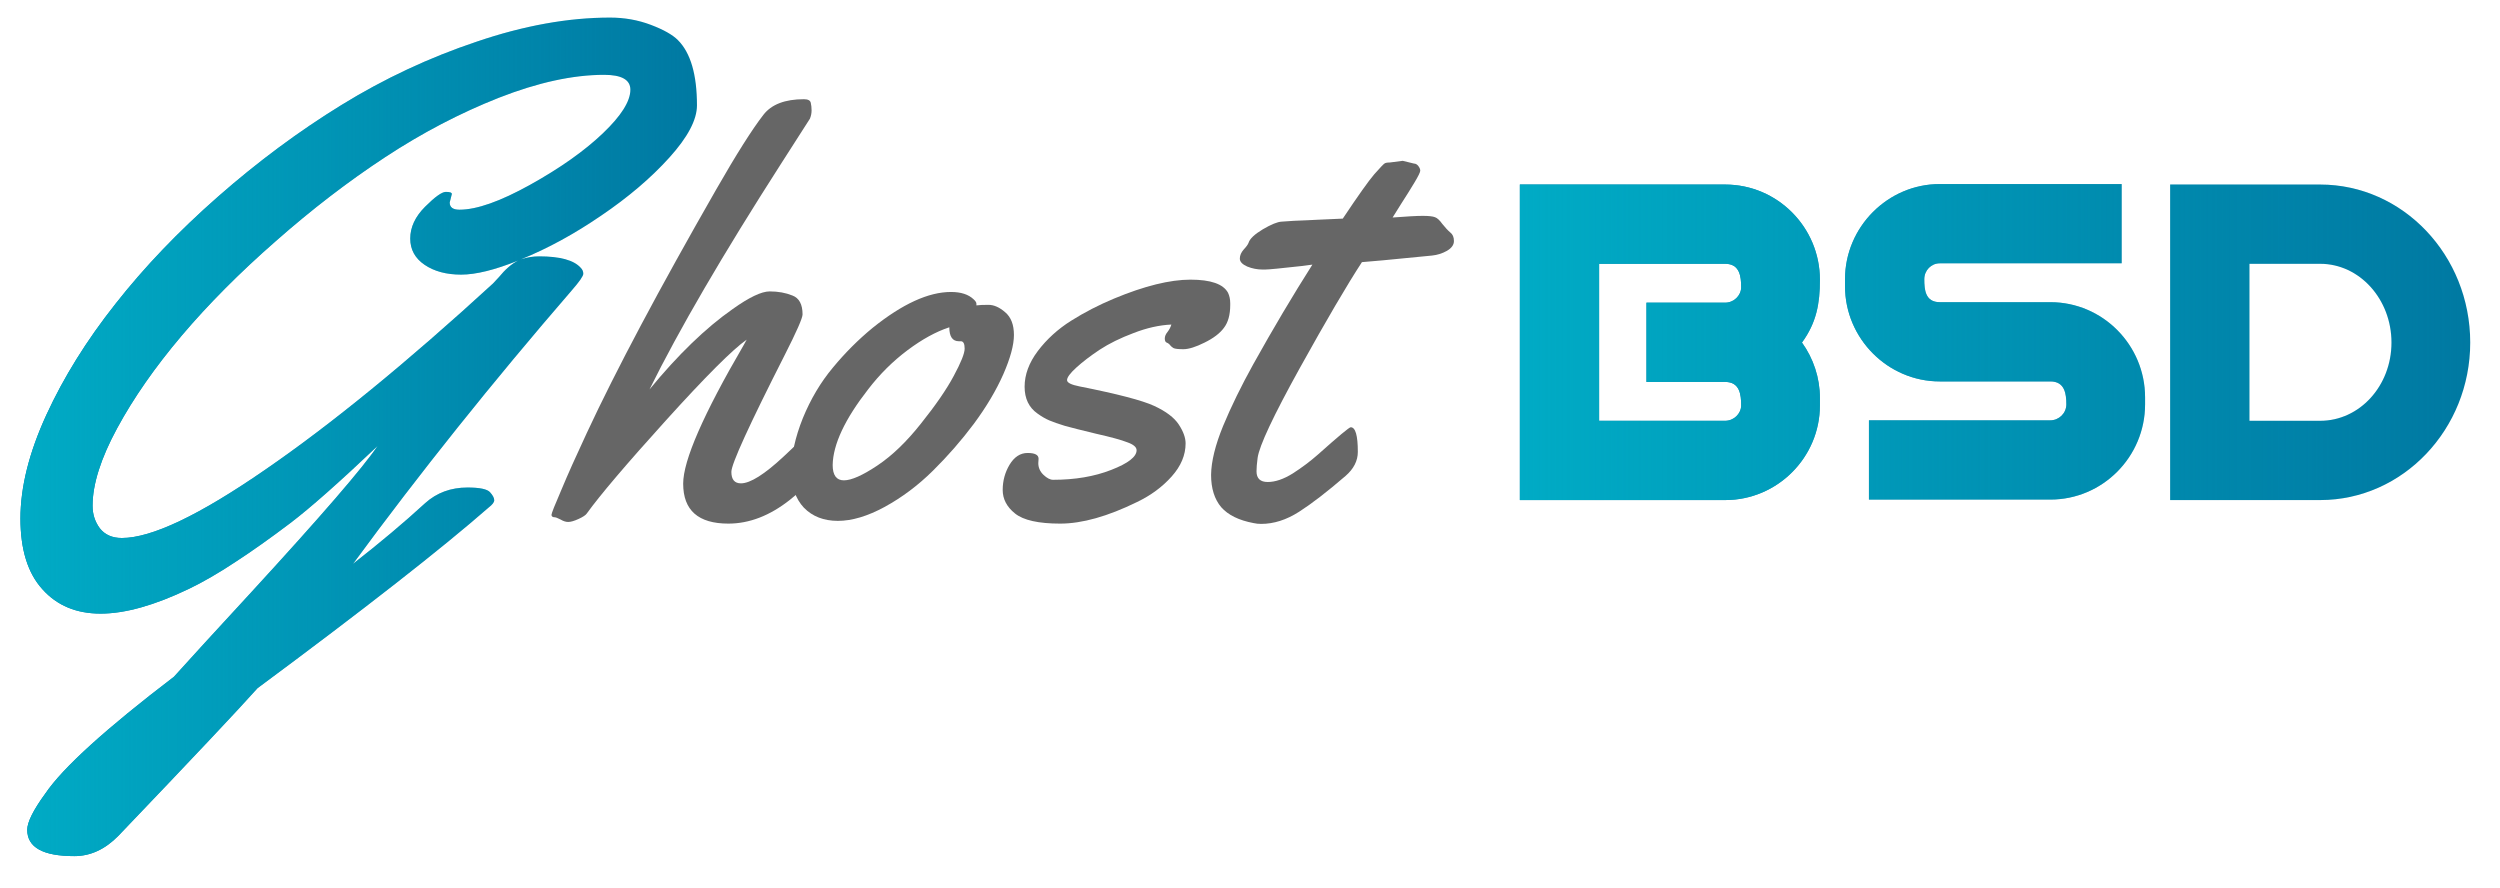 <?xml version="1.0" encoding="UTF-8" standalone="no"?>
<svg
   xmlns:dc="http://purl.org/dc/elements/1.1/"
   xmlns:cc="http://creativecommons.org/ns#"
   xmlns:rdf="http://www.w3.org/1999/02/22-rdf-syntax-ns#"
   xmlns:svg="http://www.w3.org/2000/svg"
   xmlns="http://www.w3.org/2000/svg"
   xmlns:xlink="http://www.w3.org/1999/xlink"
   xmlns:sodipodi="http://sodipodi.sourceforge.net/DTD/sodipodi-0.dtd"
   xmlns:inkscape="http://www.inkscape.org/namespaces/inkscape"
   width="204"
   height="72.458"
   viewBox="0 0 204 72.458"
   version="1.1"
   id="svg4257"
   inkscape:version="1.0beta2 (2b71d25, 2019-12-03)"
   sodipodi:docname="ghostbsd-logo.svg">
  <defs
     id="defs4251">
    <linearGradient
       inkscape:collect="always"
       xlink:href="#linearGradient13243"
       id="linearGradient7067"
       gradientUnits="userSpaceOnUse"
       gradientTransform="translate(14.945,-5.978)"
       x1="1425.729"
       y1="2140.622"
       x2="1565.965"
       y2="2140.622" />
    <linearGradient
       inkscape:collect="always"
       id="linearGradient13243">
      <stop
         style="stop-color:#00abc5;stop-opacity:1;"
         offset="0"
         id="stop13245" />
      <stop
         style="stop-color:#00abc5;stop-opacity:0;"
         offset="1"
         id="stop13247" />
    </linearGradient>
    <linearGradient
       inkscape:collect="always"
       xlink:href="#linearGradient13243"
       id="linearGradient7069"
       gradientUnits="userSpaceOnUse"
       gradientTransform="translate(14.945,-5.978)"
       x1="1204.478"
       y1="2154.609"
       x2="1304.304"
       y2="2154.609" />
    <linearGradient
       inkscape:collect="always"
       xlink:href="#linearGradient13243"
       id="linearGradient4390"
       gradientUnits="userSpaceOnUse"
       gradientTransform="translate(14.945,-5.978)"
       x1="1425.729"
       y1="2140.622"
       x2="1565.965"
       y2="2140.622" />
    <linearGradient
       inkscape:collect="always"
       xlink:href="#linearGradient13243"
       id="linearGradient4392"
       gradientUnits="userSpaceOnUse"
       gradientTransform="translate(14.945,-5.978)"
       x1="1425.729"
       y1="2140.622"
       x2="1565.965"
       y2="2140.622" />
    <linearGradient
       inkscape:collect="always"
       xlink:href="#linearGradient13243"
       id="linearGradient4394"
       gradientUnits="userSpaceOnUse"
       gradientTransform="translate(14.945,-5.978)"
       x1="1425.729"
       y1="2140.622"
       x2="1565.965"
       y2="2140.622" />
    <linearGradient
       inkscape:collect="always"
       xlink:href="#linearGradient13243"
       id="linearGradient4396"
       gradientUnits="userSpaceOnUse"
       gradientTransform="translate(14.945,-5.978)"
       x1="1204.478"
       y1="2154.609"
       x2="1304.304"
       y2="2154.609" />
  </defs>
  <sodipodi:namedview
     id="base"
     pagecolor="#ffffff"
     bordercolor="#666666"
     borderopacity="1.0"
     inkscape:pageopacity="0.0"
     inkscape:pageshadow="2"
     inkscape:zoom="1.4477344"
     inkscape:cx="141.36163"
     inkscape:cy="103.44558"
     inkscape:document-units="px"
     inkscape:current-layer="layer1"
     showgrid="false"
     inkscape:window-width="1440"
     inkscape:window-height="805"
     inkscape:window-x="0"
     inkscape:window-y="23"
     inkscape:window-maximized="0"
     inkscape:document-rotation="0"
     units="px"
     fit-margin-top="2"
     fit-margin-left="2"
     fit-margin-bottom="2"
     fit-margin-right="2"
     scale-x="1" />
  <g
     inkscape:label="Layer 1"
     inkscape:groupmode="layer"
     id="layer1"
     transform="translate(-2.298,-175.78)">
    <g
       id="g13253-4"
       transform="matrix(0.553,0,0,0.553,-670.374,-976.766)"
       inkscape:export-xdpi="169.07001"
       inkscape:export-ydpi="169.07001">
      <g
         aria-label="BSD"
         style="font-style:normal;font-variant:normal;font-weight:normal;font-stretch:normal;line-height:0%;font-family:'Spin Cycle OT';-inkscape-font-specification:'Spin Cycle OT';letter-spacing:0px;word-spacing:0px;fill:#0079a2;fill-opacity:1;stroke:none"
         id="text2985-0-8-7-1-2-9-3-0-1-2-5-1-6-3-2">
        <path
           d="m 1470.976,2111.402 h -30.302 v 46.557 h 30.302 c 7.723,0 13.974,-6.325 13.974,-13.974 v -1.103 c 0,-2.942 -0.956,-5.81 -2.648,-8.164 2.133,-2.942 2.648,-5.737 2.648,-9.267 0,-7.723 -6.252,-14.048 -13.974,-14.048 z m 2.354,32.582 c 0,1.25 -1.103,2.28 -2.354,2.28 h -18.608 v -23.168 h 18.608 c 2.133,0 2.354,1.839 2.354,3.457 0,1.25 -1.103,2.28 -2.354,2.28 h -11.621 v 11.694 h 11.621 c 2.133,0 2.354,1.839 2.354,3.457 z"
           style="font-style:normal;font-variant:normal;font-weight:normal;font-stretch:normal;font-size:73.549px;line-height:1.25;font-family:'Spin Cycle OT';-inkscape-font-specification:'Spin Cycle OT';fill:#0079a2;fill-opacity:1"
           id="path428"
           inkscape:connector-curvature="0" />
        <path
           d="m 1500.348,2125.376 c 0,-1.324 1.03,-2.354 2.28,-2.354 h 26.846 v -11.694 h -26.846 c -7.649,0 -13.974,6.325 -13.974,14.048 v 1.03 c 0,7.723 6.325,14.048 13.974,14.048 h 16.328 c 2.133,0 2.354,1.839 2.354,3.383 0,1.324 -1.103,2.354 -2.354,2.354 h -26.772 v 11.694 h 26.772 c 7.723,0 13.974,-6.325 13.974,-14.048 v -1.03 c 0,-7.723 -6.252,-14.048 -13.974,-14.048 h -16.328 c -2.133,0 -2.28,-1.839 -2.28,-3.383 z"
           style="font-style:normal;font-variant:normal;font-weight:normal;font-stretch:normal;font-size:73.549px;line-height:1.25;font-family:'Spin Cycle OT';-inkscape-font-specification:'Spin Cycle OT';fill:#0079a2;fill-opacity:1"
           id="path430"
           inkscape:connector-curvature="0" />
        <path
           d="m 1536.633,2111.402 v 46.557 h 22.138 c 12.209,0 22.138,-10.444 22.138,-23.242 0,-12.871 -9.929,-23.315 -22.138,-23.315 z m 11.694,34.862 v -23.168 h 10.444 c 5.81,0 10.518,5.222 10.518,11.621 0,6.399 -4.707,11.547 -10.518,11.547 z"
           style="font-style:normal;font-variant:normal;font-weight:normal;font-stretch:normal;font-size:73.549px;line-height:1.25;font-family:'Spin Cycle OT';-inkscape-font-specification:'Spin Cycle OT';fill:#0079a2;fill-opacity:1"
           id="path432"
           inkscape:connector-curvature="0" />
      </g>
      <g
         aria-label="host"
         style="font-style:normal;font-variant:normal;font-weight:normal;font-stretch:normal;line-height:0%;font-family:Yellowtail;-inkscape-font-specification:Yellowtail;letter-spacing:0px;word-spacing:0px;fill:#666666;fill-opacity:1;stroke:none"
         id="text2985-0-8-7-1-2-9-7-2-9-72-1-0-3-2-0">
        <path
           d="m 1337.9,2148.02 q 0.283,1.858 0.283,2.949 0,1.05 -0.404,1.859 -0.364,0.768 -1.697,2.222 -1.293,1.414 -3.111,2.869 -4.444,3.515 -9.091,3.515 -6.666,0 -6.666,-5.899 0,-5.131 8.929,-20.443 0.323,-0.566 0.445,-0.808 -3.111,2.182 -11.919,11.919 -8.767,9.696 -11.676,13.737 -0.242,0.364 -1.212,0.808 -0.97,0.444 -1.535,0.444 -0.525,0 -1.131,-0.364 -0.646,-0.323 -0.808,-0.323 -0.525,0 -0.525,-0.364 0,-0.323 1.454,-3.676 1.414,-3.394 3.757,-8.404 6.424,-13.818 19.11,-35.958 4.444,-7.757 6.949,-10.989 1.778,-2.303 5.979,-2.303 0.889,0 1.01,0.525 0.121,0.525 0.121,1.131 0,0.606 -0.242,1.212 l -4.323,6.747 q -12.848,20.039 -19.352,33.21 6.303,-7.676 12.242,-11.838 3.676,-2.626 5.495,-2.626 1.859,0 3.353,0.606 1.495,0.566 1.495,2.788 0,0.808 -2.626,5.979 -7.878,15.514 -7.878,17.252 0,1.697 1.414,1.697 2.061,0 6.343,-4 3.232,-3.03 4.081,-3.879 0.485,-0.364 0.889,-0.364 0.768,0 0.848,0.768 z"
           style="font-style:normal;font-variant:normal;font-weight:normal;font-stretch:normal;font-size:82.743px;line-height:1.25;font-family:Yellowtail;-inkscape-font-specification:Yellowtail;fill:#666666"
           id="path435"
           inkscape:connector-curvature="0" />
        <path
           d="m 1362.262,2129.152 q 1.212,0 2.465,1.091 1.293,1.091 1.293,3.353 0,2.222 -1.576,5.818 -1.576,3.555 -4.323,7.272 -2.747,3.677 -6.06,6.949 -3.273,3.232 -7.111,5.333 -3.798,2.061 -6.909,2.061 -3.111,0 -5.01,-1.939 -1.859,-1.98 -1.859,-5.454 0,-3.515 1.697,-7.757 1.737,-4.242 4.444,-7.474 2.707,-3.273 5.858,-5.858 6.585,-5.293 11.555,-5.293 2.222,0 3.353,1.091 0.404,0.364 0.404,0.646 v 0.242 q 0.566,-0.081 1.778,-0.081 z m -4.081,5.373 h -0.283 q -1.414,0 -1.414,-2.061 -2.949,0.97 -6.181,3.394 -3.232,2.424 -5.777,5.737 -5.171,6.626 -5.252,11.191 0,2.263 1.657,2.263 1.656,0 4.929,-2.182 3.273,-2.182 6.464,-6.222 3.232,-4.04 4.808,-6.99 1.616,-2.99 1.616,-4.04 0,-1.091 -0.566,-1.091 z"
           style="font-style:normal;font-variant:normal;font-weight:normal;font-stretch:normal;font-size:82.743px;line-height:1.25;font-family:Yellowtail;-inkscape-font-specification:Yellowtail;fill:#666666"
           id="path437"
           inkscape:connector-curvature="0" />
        <path
           d="m 1369.656,2151.858 -0.04,0.646 q 0,1.01 0.768,1.737 0.768,0.727 1.414,0.727 4.848,0 8.565,-1.454 3.757,-1.454 3.757,-2.909 0,-0.687 -1.374,-1.172 -1.333,-0.525 -4.565,-1.252 -3.192,-0.768 -4.646,-1.172 -1.454,-0.444 -2.303,-0.808 -0.848,-0.364 -1.737,-1.01 -1.899,-1.333 -1.899,-3.959 0,-2.667 1.939,-5.252 1.98,-2.626 4.929,-4.485 2.949,-1.858 6.343,-3.272 6.707,-2.788 11.272,-2.788 4.485,0 5.535,1.939 0.323,0.687 0.323,1.535 v 0.283 q 0,2.141 -0.929,3.353 -0.889,1.212 -2.869,2.182 -1.939,0.97 -3.111,0.97 -1.131,0 -1.454,-0.162 -0.283,-0.162 -0.485,-0.404 -0.202,-0.283 -0.525,-0.404 -0.283,-0.121 -0.283,-0.606 0,-0.485 0.404,-0.97 0.404,-0.525 0.566,-1.091 -2.667,0.121 -5.575,1.252 -2.909,1.091 -5.01,2.465 -2.061,1.374 -3.434,2.626 -1.374,1.252 -1.374,1.859 0,0.566 1.859,0.929 8.363,1.657 10.989,2.869 2.626,1.212 3.636,2.747 1.01,1.535 1.01,2.788 0,2.586 -2.061,4.889 -2.061,2.303 -5.091,3.757 -6.505,3.192 -11.353,3.192 -4.808,0 -6.666,-1.495 -1.818,-1.454 -1.818,-3.474 0,-2.02 1.01,-3.717 1.05,-1.737 2.667,-1.737 1.616,0 1.616,0.848 z"
           style="font-style:normal;font-variant:normal;font-weight:normal;font-stretch:normal;font-size:82.743px;line-height:1.25;font-family:Yellowtail;-inkscape-font-specification:Yellowtail;fill:#666666"
           id="path439"
           inkscape:connector-curvature="0" />
        <path
           d="m 1423.39,2107.901 1.657,0.404 q 0.364,0 0.646,0.364 0.283,0.364 0.283,0.687 0,0.323 -0.848,1.737 -0.849,1.414 -2.02,3.232 -1.131,1.778 -1.212,1.939 3.151,-0.242 4.444,-0.242 1.333,0 1.818,0.202 0.485,0.162 1.091,1.01 0.646,0.808 1.172,1.252 0.525,0.404 0.525,1.252 0,0.848 -1.05,1.454 -1.01,0.566 -2.182,0.687 -9.373,0.929 -10.343,0.97 -3.273,5.01 -9.171,15.636 -5.858,10.585 -6.222,13.252 -0.162,1.212 -0.162,1.98 0,1.576 1.657,1.576 1.657,0 3.677,-1.252 2.02,-1.293 3.717,-2.788 4.525,-4.04 4.848,-4.04 1.05,0 1.05,3.636 0,1.98 -1.818,3.555 -4.081,3.515 -6.868,5.293 -2.788,1.778 -5.575,1.778 -0.606,0 -1.131,-0.121 -3.232,-0.606 -4.767,-2.343 -1.495,-1.778 -1.495,-4.767 0.04,-2.99 1.778,-7.232 1.778,-4.283 4.444,-9.09 4.363,-7.838 8.727,-14.706 l -1.535,0.202 q -4.687,0.525 -5.454,0.525 h -0.364 q -1.172,0 -2.263,-0.444 -1.091,-0.485 -1.091,-1.172 0,-0.687 0.566,-1.333 0.606,-0.646 0.727,-1.01 0.283,-0.889 2.101,-1.98 1.859,-1.091 2.788,-1.131 0.929,-0.081 1.778,-0.121 0.889,-0.04 1.939,-0.081 1.091,-0.04 1.657,-0.081 l 3.636,-0.162 q 3.394,-5.091 4.646,-6.545 1.293,-1.454 1.495,-1.576 0.202,-0.162 0.808,-0.162 z"
           style="font-style:normal;font-variant:normal;font-weight:normal;font-stretch:normal;font-size:82.743px;line-height:1.25;font-family:Yellowtail;-inkscape-font-specification:Yellowtail;fill:#666666"
           id="path441"
           inkscape:connector-curvature="0" />
      </g>
      <g
         aria-label="BSD"
         style="font-style:normal;font-variant:normal;font-weight:normal;font-stretch:normal;line-height:0%;font-family:'Spin Cycle OT';-inkscape-font-specification:'Spin Cycle OT';letter-spacing:0px;word-spacing:0px;fill:url(#linearGradient7067);fill-opacity:1;stroke:none"
         id="text2985-0-8-7-1-2-9-3-0-1-2-5-5-1-67-2-8">
        <path
           d="m 1470.976,2111.402 h -30.302 v 46.557 h 30.302 c 7.723,0 13.974,-6.325 13.974,-13.974 v -1.103 c 0,-2.942 -0.956,-5.81 -2.648,-8.164 2.133,-2.942 2.648,-5.737 2.648,-9.267 0,-7.723 -6.252,-14.048 -13.974,-14.048 z m 2.354,32.582 c 0,1.25 -1.103,2.28 -2.354,2.28 h -18.608 v -23.168 h 18.608 c 2.133,0 2.354,1.839 2.354,3.457 0,1.25 -1.103,2.28 -2.354,2.28 h -11.621 v 11.694 h 11.621 c 2.133,0 2.354,1.839 2.354,3.457 z"
           style="font-style:normal;font-variant:normal;font-weight:normal;font-stretch:normal;font-size:73.549px;line-height:1.25;font-family:'Spin Cycle OT';-inkscape-font-specification:'Spin Cycle OT';fill:url(#linearGradient4390);fill-opacity:1"
           id="path444"
           inkscape:connector-curvature="0" />
        <path
           d="m 1500.348,2125.376 c 0,-1.324 1.03,-2.354 2.28,-2.354 h 26.846 v -11.694 h -26.846 c -7.649,0 -13.974,6.325 -13.974,14.048 v 1.03 c 0,7.723 6.325,14.048 13.974,14.048 h 16.328 c 2.133,0 2.354,1.839 2.354,3.383 0,1.324 -1.103,2.354 -2.354,2.354 h -26.772 v 11.694 h 26.772 c 7.723,0 13.974,-6.325 13.974,-14.048 v -1.03 c 0,-7.723 -6.252,-14.048 -13.974,-14.048 h -16.328 c -2.133,0 -2.28,-1.839 -2.28,-3.383 z"
           style="font-style:normal;font-variant:normal;font-weight:normal;font-stretch:normal;font-size:73.549px;line-height:1.25;font-family:'Spin Cycle OT';-inkscape-font-specification:'Spin Cycle OT';fill:url(#linearGradient4392);fill-opacity:1"
           id="path446"
           inkscape:connector-curvature="0" />
        <path
           d="m 1536.633,2111.402 v 46.557 h 22.138 c 12.209,0 22.138,-10.444 22.138,-23.242 0,-12.871 -9.929,-23.315 -22.138,-23.315 z m 11.694,34.862 v -23.168 h 10.444 c 5.81,0 10.518,5.222 10.518,11.621 0,6.399 -4.707,11.547 -10.518,11.547 z"
           style="font-style:normal;font-variant:normal;font-weight:normal;font-stretch:normal;font-size:73.549px;line-height:1.25;font-family:'Spin Cycle OT';-inkscape-font-specification:'Spin Cycle OT';fill:url(#linearGradient4394);fill-opacity:1"
           id="path448"
           inkscape:connector-curvature="0" />
      </g>
      <g
         aria-label="G"
         style="font-style:normal;font-variant:normal;font-weight:normal;font-stretch:normal;line-height:0%;font-family:Yellowtail;-inkscape-font-specification:Yellowtail;letter-spacing:0px;word-spacing:0px;fill:#0079a2;fill-opacity:1;stroke:none"
         id="text2985-0-8-7-1-2-9-7-2-9-72-0-3-5-4-23-7-4-0-4">
        <path
           d="m 1319.249,2099.719 q 0,3.192 -4.068,7.698 -4.068,4.506 -10.076,8.574 -5.946,4.068 -11.829,6.446 1.314,-0.438 2.691,-0.438 4.631,0 6.133,1.69 0.376,0.376 0.376,0.876 0,0.501 -1.69,2.441 -17.587,20.341 -32.295,40.368 6.008,-4.694 10.64,-8.95 2.566,-2.316 6.259,-2.316 2.691,0 3.317,0.689 0.626,0.688 0.626,1.189 0,0.438 -0.814,1.064 -10.452,9.138 -34.11,26.662 -4.068,4.569 -20.529,21.78 -2.942,3.004 -6.509,3.004 -6.947,0 -6.947,-3.88 0,-1.69 2.691,-5.383 3.88,-5.695 18.964,-17.211 3.317,-3.693 11.453,-12.517 15.396,-16.773 18.588,-21.53 -8.512,8.074 -12.893,11.391 -4.381,3.317 -8.136,5.758 -3.693,2.441 -6.822,3.943 -15.146,7.26 -21.592,0.063 -3.255,-3.567 -3.255,-10.452 0,-6.947 3.818,-15.271 3.818,-8.324 10.202,-16.398 6.384,-8.136 15.146,-15.834 8.762,-7.698 18.213,-13.519 9.451,-5.821 19.903,-9.325 10.452,-3.567 19.715,-3.567 3.192,0 6.008,1.064 2.816,1.064 4.006,2.253 2.816,2.816 2.816,9.638 z m -36.175,13.081 -0.313,1.252 q 0,1.064 1.44,1.064 3.818,0 10.452,-3.693 6.634,-3.693 10.702,-7.573 4.068,-3.88 4.068,-6.447 0,-2.191 -3.88,-2.191 -6.885,0 -15.521,3.38 -8.574,3.38 -16.773,8.762 -8.199,5.383 -16.147,12.392 -7.949,6.947 -13.894,13.957 -5.883,6.947 -9.513,13.644 -3.63,6.697 -3.63,11.453 0,1.878 1.064,3.317 1.127,1.44 3.255,1.44 6.572,0 21.154,-10.076 14.645,-10.076 33.609,-27.476 0.25,-0.25 0.876,-0.939 1.377,-1.69 2.816,-2.441 -5.132,2.065 -8.387,2.065 -3.255,0 -5.382,-1.44 -2.128,-1.44 -2.128,-3.88 0,-2.503 2.191,-4.694 2.191,-2.191 3.067,-2.191 0.876,0 0.876,0.313 z"
           style="fill:#0079a2;fill-opacity:1"
           id="path451"
           inkscape:connector-curvature="0" />
      </g>
      <g
         aria-label="G"
         style="font-style:normal;font-variant:normal;font-weight:normal;font-stretch:normal;line-height:0%;font-family:Yellowtail;-inkscape-font-specification:Yellowtail;letter-spacing:0px;word-spacing:0px;fill:url(#linearGradient7069);fill-opacity:1;stroke:none"
         id="text2985-0-8-7-1-2-9-7-2-9-72-0-3-5-4-2-4-7-0-0-9">
        <path
           d="m 1319.249,2099.719 q 0,3.192 -4.068,7.698 -4.068,4.506 -10.076,8.574 -5.946,4.068 -11.829,6.446 1.314,-0.438 2.691,-0.438 4.631,0 6.133,1.69 0.376,0.376 0.376,0.876 0,0.501 -1.69,2.441 -17.587,20.341 -32.295,40.368 6.008,-4.694 10.64,-8.95 2.566,-2.316 6.259,-2.316 2.691,0 3.317,0.689 0.626,0.688 0.626,1.189 0,0.438 -0.814,1.064 -10.452,9.138 -34.11,26.662 -4.068,4.569 -20.529,21.78 -2.942,3.004 -6.509,3.004 -6.947,0 -6.947,-3.88 0,-1.69 2.691,-5.383 3.88,-5.695 18.964,-17.211 3.317,-3.693 11.453,-12.517 15.396,-16.773 18.588,-21.53 -8.512,8.074 -12.893,11.391 -4.381,3.317 -8.136,5.758 -3.693,2.441 -6.822,3.943 -15.146,7.26 -21.592,0.063 -3.255,-3.567 -3.255,-10.452 0,-6.947 3.818,-15.271 3.818,-8.324 10.202,-16.398 6.384,-8.136 15.146,-15.834 8.762,-7.698 18.213,-13.519 9.451,-5.821 19.903,-9.325 10.452,-3.567 19.715,-3.567 3.192,0 6.008,1.064 2.816,1.064 4.006,2.253 2.816,2.816 2.816,9.638 z m -36.175,13.081 -0.313,1.252 q 0,1.064 1.44,1.064 3.818,0 10.452,-3.693 6.634,-3.693 10.702,-7.573 4.068,-3.88 4.068,-6.447 0,-2.191 -3.88,-2.191 -6.885,0 -15.521,3.38 -8.574,3.38 -16.773,8.762 -8.199,5.383 -16.147,12.392 -7.949,6.947 -13.894,13.957 -5.883,6.947 -9.513,13.644 -3.63,6.697 -3.63,11.453 0,1.878 1.064,3.317 1.127,1.44 3.255,1.44 6.572,0 21.154,-10.076 14.645,-10.076 33.609,-27.476 0.25,-0.25 0.876,-0.939 1.377,-1.69 2.816,-2.441 -5.132,2.065 -8.387,2.065 -3.255,0 -5.382,-1.44 -2.128,-1.44 -2.128,-3.88 0,-2.503 2.191,-4.694 2.191,-2.191 3.067,-2.191 0.876,0 0.876,0.313 z"
           style="fill:url(#linearGradient4396);fill-opacity:1"
           id="path454"
           inkscape:connector-curvature="0" />
      </g>
    </g>
  </g>
</svg>
